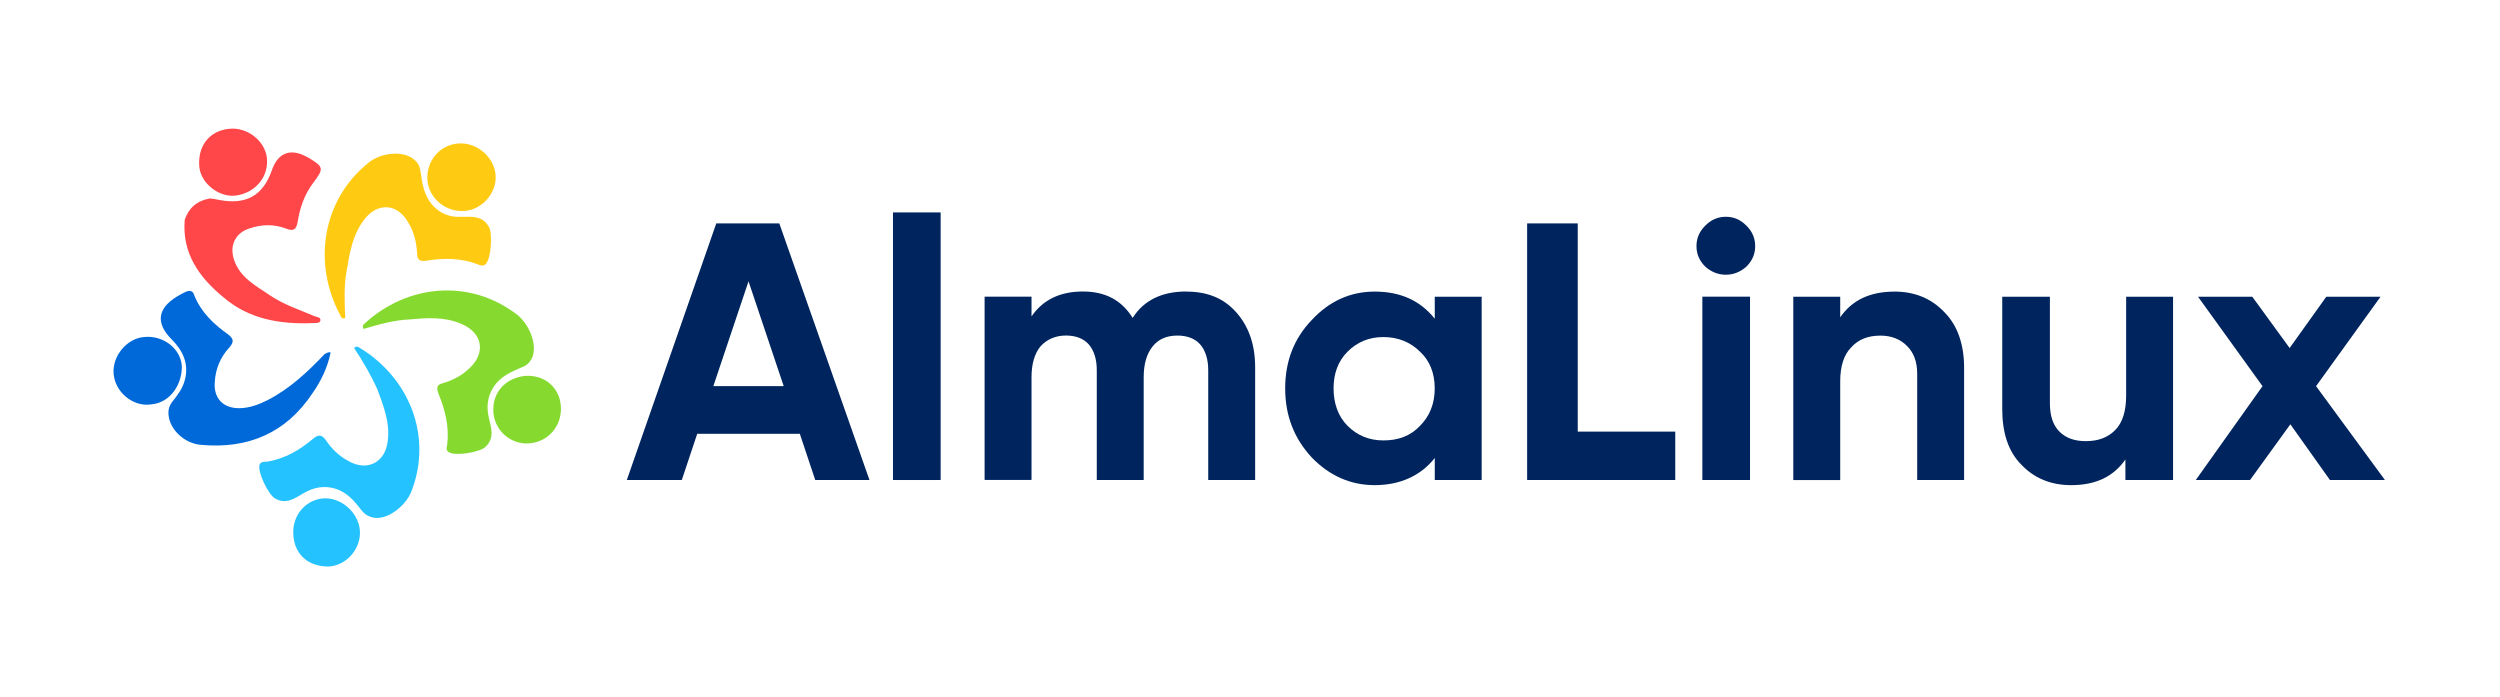 <?xml version="1.0" encoding="UTF-8" standalone="no"?>
<!-- Created with Inkscape (http://www.inkscape.org/) -->

<svg
   width="482.839"
   height="134.607"
   viewBox="0 0 127.751 35.615"
   version="1.1"
   id="svg1"
   xmlns="http://www.w3.org/2000/svg"
   xmlns:svg="http://www.w3.org/2000/svg">
  <defs
     id="defs1" />
  <g
     id="layer1"
     transform="matrix(1.416,0,0,1.416,-58.265,-125.68)">
    <path
       class="st6"
       d="m 70.568,106.08 -0.556,-1.667 H 66.308 l -0.556,1.667 H 63.768 l 3.228,-9.26 h 2.275 l 3.254,9.26 z m -3.678,-3.387 h 2.54 l -1.27,-3.784 z"
       id="path20"
       style="fill:#00245e;stroke-width:0.265" />
    <path
       class="st6"
       d="m 73.373,106.08 v -9.657 h 1.72 v 9.657 z"
       id="path21"
       style="fill:#00245e;stroke-width:0.265" />
    <path
       class="st6"
       d="m 83.956,99.28 c 0.767,0 1.349,0.238 1.799,0.741 0.45,0.503 0.688,1.164 0.688,1.984 v 4.075 h -1.693 v -3.969 c 0,-0.397 -0.106,-0.714 -0.291,-0.926 -0.185,-0.212 -0.476,-0.318 -0.82,-0.318 -0.397,0 -0.688,0.132 -0.9,0.397 -0.212,0.265 -0.318,0.635 -0.318,1.111 v 3.704 h -1.693 v -3.969 c 0,-0.397 -0.106,-0.714 -0.291,-0.926 -0.185,-0.212 -0.476,-0.318 -0.82,-0.318 -0.37,0 -0.688,0.132 -0.926,0.397 -0.212,0.265 -0.318,0.635 -0.318,1.111 v 3.704 h -1.693 v -6.615 h 1.693 v 0.714 c 0.397,-0.582 1.005,-0.9 1.852,-0.9 0.82,0 1.402,0.318 1.799,0.953 0.397,-0.635 1.058,-0.953 1.931,-0.953 z"
       id="path22"
       style="fill:#00245e;stroke-width:0.265" />
    <path
       class="st6"
       d="m 92.925,99.465 h 1.693 v 6.615 h -1.693 v -0.794 c -0.503,0.635 -1.244,0.979 -2.17,0.979 -0.873,0 -1.64,-0.344 -2.275,-1.005 -0.635,-0.688 -0.953,-1.508 -0.953,-2.487 0,-0.979 0.318,-1.799 0.953,-2.461 0.635,-0.688 1.402,-1.032 2.275,-1.032 0.926,0 1.64,0.318 2.17,0.979 z m -3.149,4.657 c 0.344,0.344 0.767,0.529 1.296,0.529 0.529,0 0.979,-0.159 1.323,-0.529 0.344,-0.344 0.529,-0.794 0.529,-1.349 0,-0.556 -0.185,-1.005 -0.529,-1.323 -0.344,-0.344 -0.794,-0.529 -1.323,-0.529 -0.529,0 -0.953,0.185 -1.296,0.529 -0.344,0.344 -0.503,0.794 -0.503,1.323 0,0.529 0.159,1.005 0.503,1.349 z"
       id="path23"
       style="fill:#00245e;stroke-width:0.265" />
    <path
       class="st6"
       d="m 98.085,104.333 h 3.519 v 1.746 h -5.345 v -9.26 h 1.826 z"
       id="path24"
       style="fill:#00245e;stroke-width:0.265" />
    <path
       class="st6"
       d="m 103.429,98.671 c -0.291,0 -0.529,-0.106 -0.741,-0.291 -0.212,-0.212 -0.318,-0.45 -0.318,-0.741 0,-0.291 0.106,-0.529 0.318,-0.741 0.212,-0.212 0.45,-0.318 0.741,-0.318 0.291,0 0.529,0.106 0.741,0.318 0.212,0.212 0.318,0.45 0.318,0.741 0,0.291 -0.106,0.529 -0.318,0.741 -0.212,0.185 -0.45,0.291 -0.741,0.291 z m -0.847,7.408 v -6.615 h 1.72 v 6.615 z"
       id="path25"
       style="fill:#00245e;stroke-width:0.265" />
    <path
       class="st6"
       d="m 109.515,99.28 c 0.714,0 1.323,0.238 1.799,0.741 0.476,0.476 0.714,1.164 0.714,2.011 v 4.048 h -1.693 v -3.836 c 0,-0.45 -0.132,-0.767 -0.37,-1.005 -0.238,-0.238 -0.556,-0.37 -0.953,-0.37 -0.45,0 -0.794,0.132 -1.058,0.423 -0.265,0.265 -0.397,0.688 -0.397,1.217 v 3.572 h -1.693 v -6.615 h 1.693 v 0.741 c 0.423,-0.609 1.058,-0.926 1.958,-0.926 z"
       id="path26"
       style="fill:#00245e;stroke-width:0.265" />
    <path
       class="st6"
       d="m 117.849,99.465 h 1.72 v 6.615 h -1.72 v -0.741 c -0.423,0.609 -1.058,0.926 -1.958,0.926 -0.714,0 -1.323,-0.238 -1.799,-0.741 -0.476,-0.476 -0.688,-1.164 -0.688,-2.011 v -4.048 h 1.72 v 3.836 c 0,0.45 0.106,0.794 0.344,1.032 0.238,0.238 0.556,0.344 0.953,0.344 0.45,0 0.794,-0.132 1.058,-0.397 0.265,-0.265 0.397,-0.688 0.397,-1.244 v -3.572 z"
       id="path27"
       style="fill:#00245e;stroke-width:0.265" />
    <path
       class="st6"
       d="m 127.215,106.08 h -1.984 l -1.429,-2.011 -1.455,2.011 h -1.958 l 2.408,-3.387 -2.328,-3.228 h 1.958 l 1.349,1.852 1.323,-1.852 h 1.958 l -2.328,3.228 z"
       id="path28"
       style="fill:#00245e;stroke-width:0.265" />
    <path
       class="st1"
       d="m 60.091,102.323 c 0.688,-0.053 1.244,0.397 1.296,1.085 0.053,0.714 -0.45,1.296 -1.138,1.349 -0.661,0.053 -1.244,-0.45 -1.296,-1.111 -0.053,-0.714 0.423,-1.244 1.138,-1.323 z"
       id="path29"
       style="fill:#86da2f;stroke-width:0.265" />
    <path
       class="st2"
       d="m 51.73,107.958 c 0,-0.688 0.529,-1.217 1.164,-1.217 0.635,0 1.244,0.582 1.244,1.244 0,0.635 -0.529,1.191 -1.138,1.217 -0.767,0 -1.27,-0.476 -1.27,-1.244 z"
       id="path30"
       style="fill:#24c2ff;stroke-width:0.265" />
    <path
       class="st3"
       d="m 53.608,100.232 c -0.106,0.053 -0.159,-0.026 -0.185,-0.106 -0.979,-1.826 -0.688,-4.127 1.032,-5.503 0.45,-0.37 1.296,-0.45 1.667,-0.079 0.159,0.132 0.185,0.291 0.212,0.476 0.053,0.397 0.132,0.794 0.397,1.111 0.291,0.344 0.661,0.476 1.085,0.45 0.37,0 0.741,-0.053 0.979,0.37 0.132,0.238 0.079,1.164 -0.132,1.349 -0.106,0.079 -0.185,0.026 -0.265,0 -0.609,-0.238 -1.244,-0.238 -1.879,-0.132 -0.212,0.026 -0.318,-0.026 -0.318,-0.265 -0.026,-0.397 -0.106,-0.767 -0.318,-1.111 -0.397,-0.714 -1.138,-0.741 -1.614,-0.079 -0.397,0.529 -0.503,1.164 -0.609,1.799 -0.106,0.556 -0.079,1.138 -0.053,1.72 0,0 -0.026,0 0,0 z"
       id="path31"
       style="fill:#ffcb12;stroke-width:0.265" />
    <path
       class="st1"
       d="m 54.27,100.629 c -0.053,-0.079 -0.026,-0.159 0.053,-0.212 1.508,-1.376 3.757,-1.64 5.503,-0.291 0.45,0.37 0.741,1.138 0.503,1.587 -0.106,0.185 -0.238,0.265 -0.397,0.318 -0.37,0.159 -0.714,0.318 -0.953,0.661 -0.238,0.344 -0.291,0.741 -0.185,1.164 0.079,0.344 0.212,0.714 -0.132,1.032 -0.185,0.185 -1.085,0.344 -1.323,0.185 -0.106,-0.079 -0.079,-0.159 -0.053,-0.265 0.079,-0.661 -0.079,-1.27 -0.318,-1.852 -0.079,-0.212 -0.053,-0.318 0.159,-0.37 0.37,-0.106 0.714,-0.291 0.979,-0.556 0.582,-0.556 0.45,-1.27 -0.318,-1.587 -0.609,-0.265 -1.244,-0.212 -1.852,-0.159 -0.582,0.026 -1.138,0.185 -1.667,0.344 z"
       id="path32"
       style="fill:#86da2f;stroke-width:0.265" />
    <path
       class="st2"
       d="m 53.926,101.317 c 0.079,-0.079 0.132,-0.053 0.212,0 1.746,1.058 2.646,3.149 1.852,5.186 -0.212,0.529 -0.9,1.058 -1.402,0.926 -0.212,-0.053 -0.318,-0.159 -0.423,-0.291 -0.238,-0.318 -0.503,-0.609 -0.9,-0.741 -0.423,-0.132 -0.794,-0.053 -1.164,0.159 -0.318,0.185 -0.635,0.423 -1.032,0.185 -0.238,-0.132 -0.635,-0.953 -0.556,-1.217 0.053,-0.106 0.159,-0.106 0.265,-0.106 0.661,-0.106 1.191,-0.423 1.693,-0.847 0.159,-0.132 0.291,-0.132 0.423,0.053 0.212,0.318 0.476,0.582 0.82,0.767 0.688,0.397 1.349,0.053 1.429,-0.741 0.079,-0.661 -0.159,-1.244 -0.37,-1.826 -0.238,-0.529 -0.529,-1.032 -0.847,-1.508 z"
       id="path33"
       style="fill:#24c2ff;stroke-width:0.265" />
    <path
       class="st4"
       d="m 53.079,101.476 c -0.106,0.529 -0.344,1.032 -0.661,1.482 -0.953,1.429 -2.328,2.011 -4.022,1.852 -0.609,-0.053 -1.111,-0.556 -1.164,-1.058 -0.026,-0.212 0.026,-0.37 0.159,-0.529 0.185,-0.238 0.344,-0.45 0.423,-0.741 0.159,-0.582 -0.053,-1.058 -0.476,-1.482 -0.582,-0.582 -0.503,-1.111 0.185,-1.535 0.079,-0.053 0.185,-0.106 0.291,-0.159 0.159,-0.079 0.291,-0.079 0.344,0.106 0.238,0.609 0.714,1.058 1.244,1.429 0.185,0.159 0.185,0.265 0.026,0.45 -0.318,0.344 -0.503,0.767 -0.529,1.244 -0.053,0.582 0.291,0.953 0.873,0.953 0.37,0 0.714,-0.132 1.032,-0.291 0.82,-0.423 1.455,-1.032 2.064,-1.667 0.079,-0.026 0.106,-0.079 0.212,-0.053 z"
       id="path34"
       style="fill:#0069da;stroke-width:0.265" />
    <path
       class="st5"
       d="m 48.74,95.92 c 0.053,0 0.185,0.026 0.318,0.053 0.979,0.185 1.587,-0.159 1.905,-1.085 0.212,-0.609 0.661,-0.794 1.244,-0.476 0.026,0 0.026,0.026 0.053,0.026 0.582,0.344 0.582,0.397 0.185,0.926 -0.318,0.423 -0.476,0.9 -0.556,1.402 -0.053,0.291 -0.159,0.344 -0.423,0.238 -0.423,-0.159 -0.873,-0.159 -1.323,0 -0.503,0.159 -0.714,0.609 -0.556,1.111 0.212,0.661 0.794,0.953 1.296,1.296 0.503,0.344 1.085,0.529 1.64,0.767 0.079,0.026 0.212,0.026 0.185,0.159 -0.026,0.079 -0.132,0.079 -0.238,0.079 -1.191,0.053 -2.328,-0.132 -3.254,-0.926 -0.873,-0.714 -1.508,-1.587 -1.402,-2.805 0.132,-0.397 0.423,-0.688 0.926,-0.767 z"
       id="path35"
       style="fill:#ff4649;stroke-width:0.265" />
    <path
       class="st4"
       d="m 46.57,103.355 c -0.635,0.079 -1.27,-0.45 -1.323,-1.111 -0.053,-0.635 0.476,-1.27 1.085,-1.323 0.688,-0.079 1.323,0.397 1.376,1.032 0.026,0.609 -0.37,1.349 -1.138,1.402 z"
       id="path36"
       style="fill:#0069da;stroke-width:0.265" />
    <path
       class="st3"
       d="m 57.683,93.935 c 0.661,-0.053 1.296,0.476 1.349,1.138 0.053,0.635 -0.476,1.244 -1.111,1.296 -0.688,0.053 -1.296,-0.45 -1.349,-1.111 -0.053,-0.661 0.423,-1.27 1.111,-1.323 z"
       id="path37"
       style="fill:#ffcb12;stroke-width:0.265" />
    <path
       class="st5"
       d="m 50.777,94.438 c 0.079,0.688 -0.397,1.27 -1.111,1.376 -0.609,0.079 -1.244,-0.423 -1.323,-1.005 -0.079,-0.767 0.344,-1.323 1.058,-1.402 0.661,-0.079 1.296,0.423 1.376,1.032 z"
       id="path38"
       style="fill:#ff4649;stroke-width:0.265" />
  </g>
</svg>
